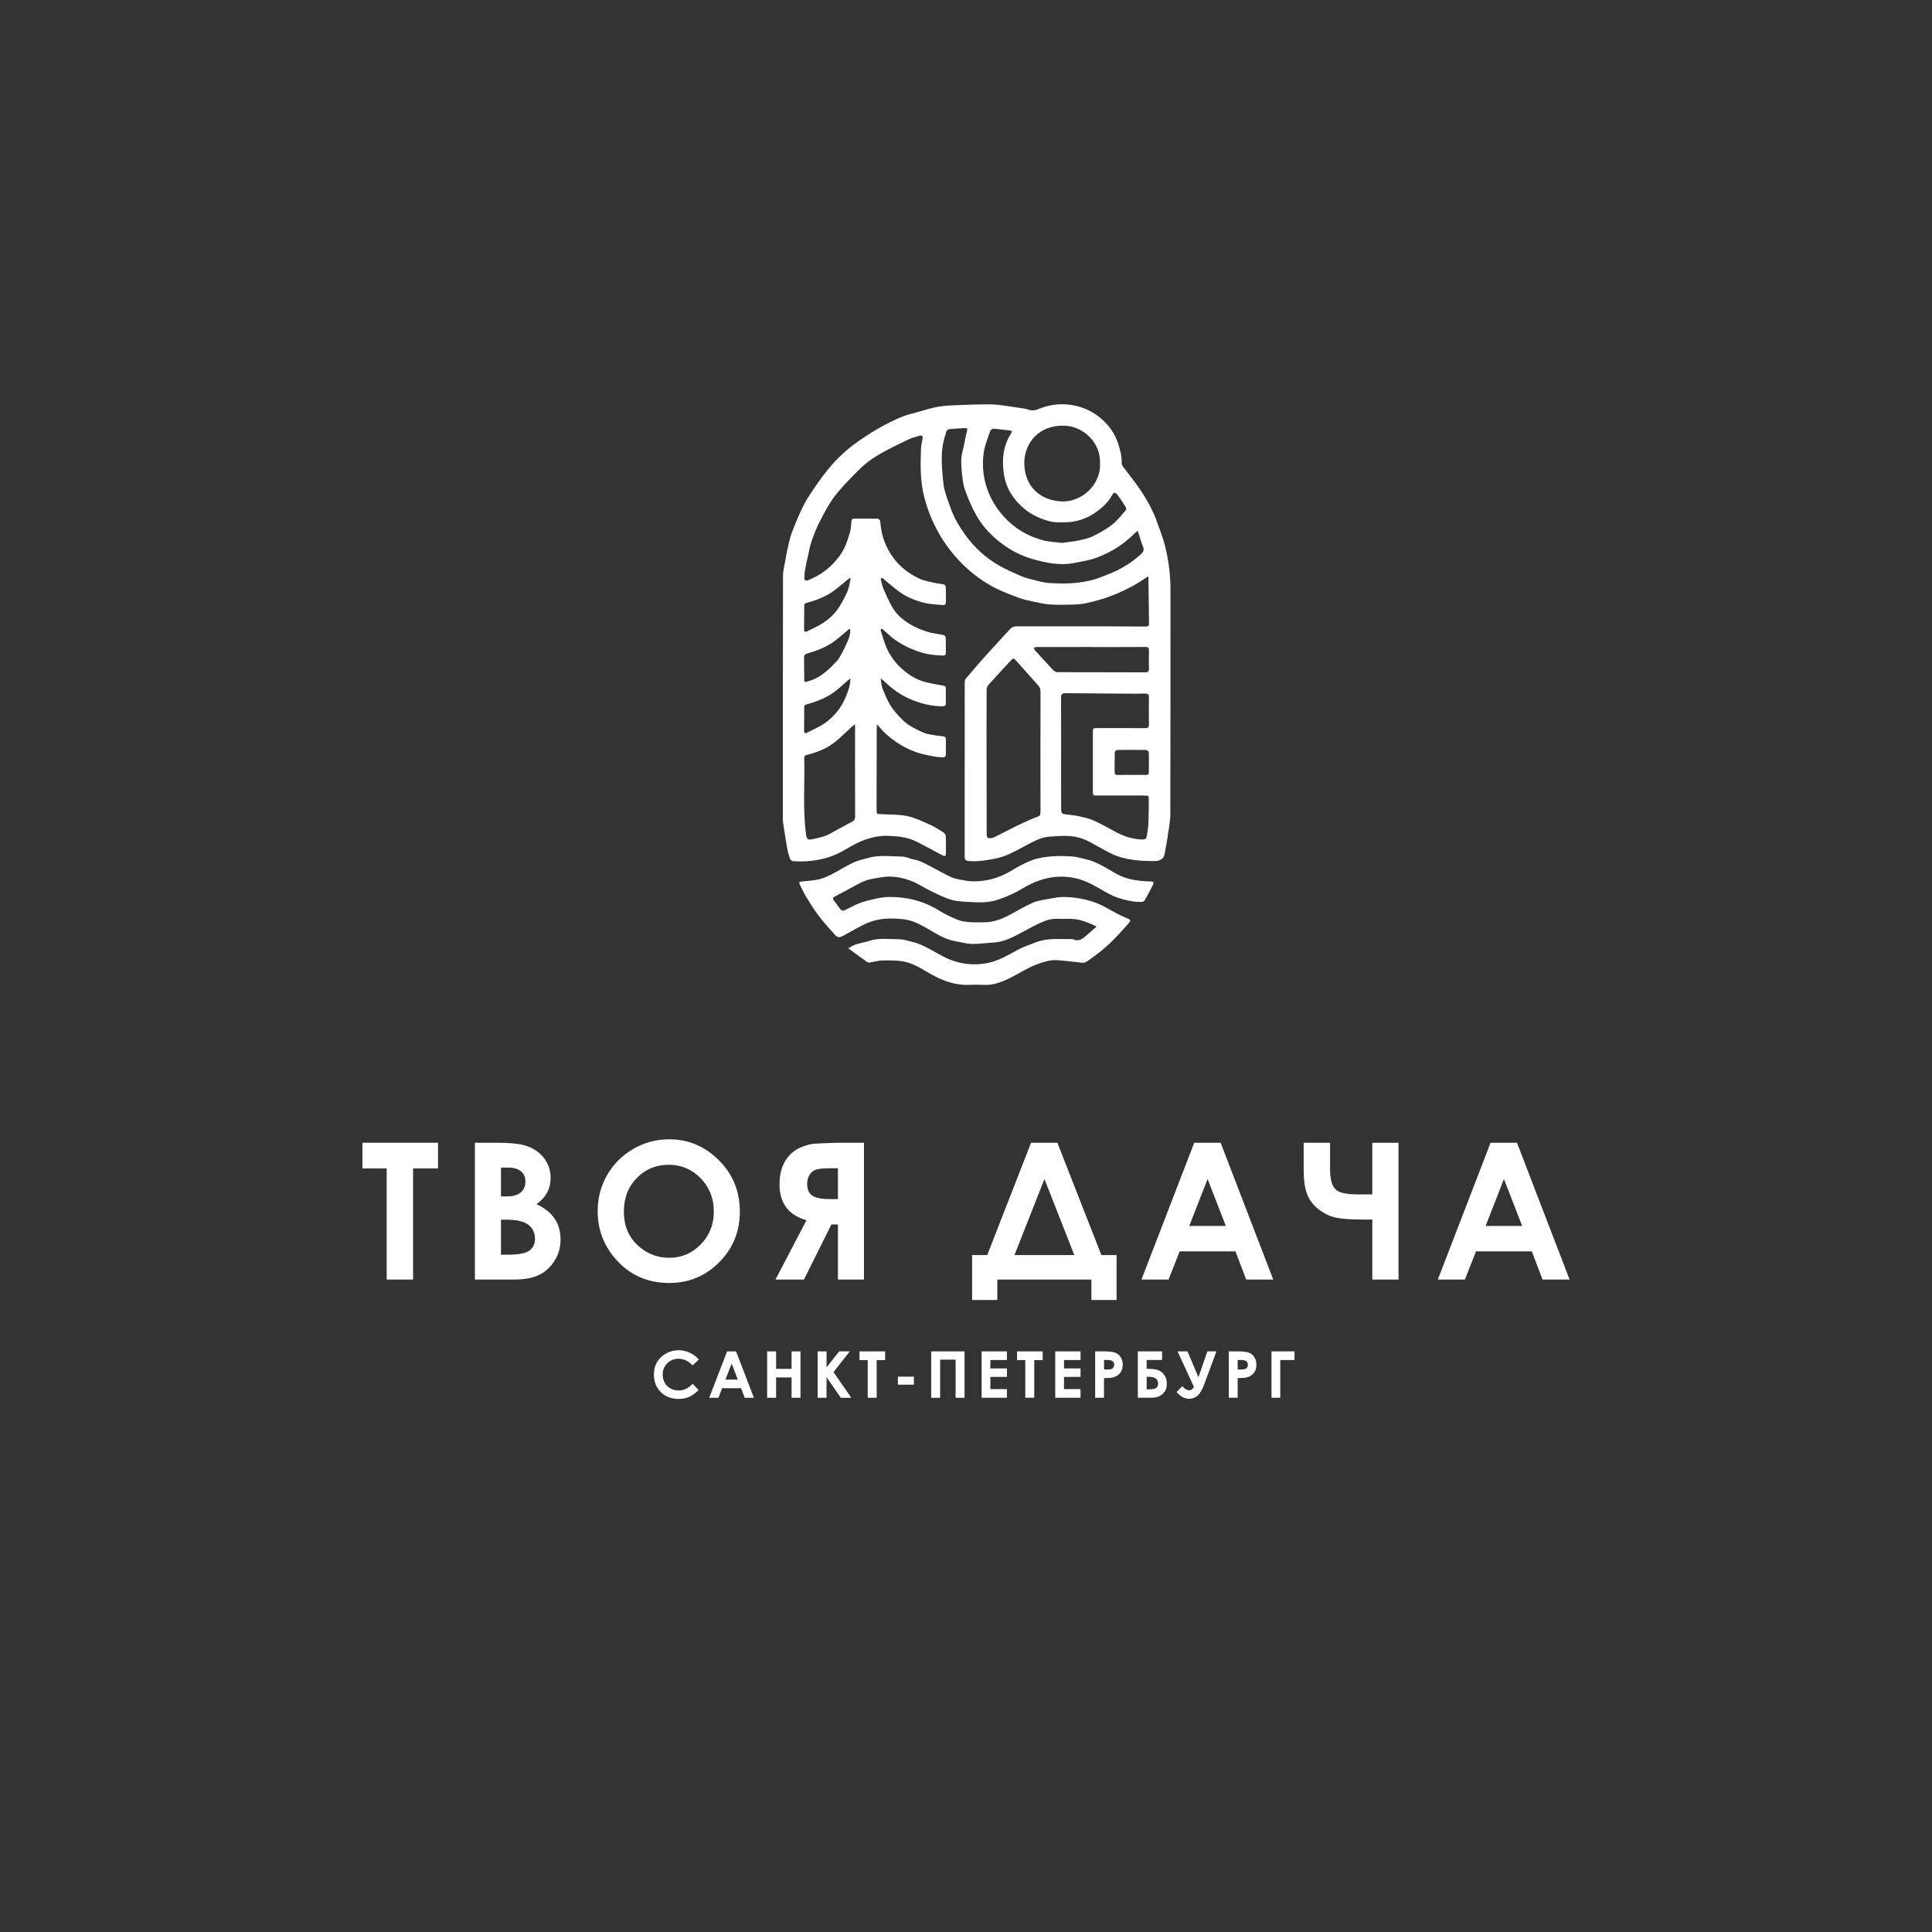 <?xml version="1.0" encoding="UTF-8"?> <svg xmlns="http://www.w3.org/2000/svg" xmlns:xlink="http://www.w3.org/1999/xlink" version="1.1" id="Слой_1" x="0px" y="0px" viewBox="0 0 1080 1080" style="enable-background:new 0 0 1080 1080;" xml:space="preserve"><rect x="0" y="0" width="1080" height="1080" fill="#333333" stroke="none"/> <style type="text/css"> .st0{display:none;fill:#F7EEE1;} .st1{fill:#FFFFFF;} .st2{fill:#F7EEE1;} .st3{fill:#9B5412;} </style> <rect class="st0" width="1080" height="1080"></rect> <g> <g> <g> <path class="st1" d="M641.85,322.21c-3.16,1.97-6.01,4-9.08,5.6c-3.92,2.04-7.94,3.95-12.07,5.5c-3.95,1.48-8.07,2.57-12.19,3.57 c-2.54,0.62-5.19,0.96-7.8,1.05c-4.55,0.16-9.12,0.25-13.66-0.03c-3.2-0.2-6.38-0.97-9.53-1.63c-2.6-0.54-5.24-1.07-7.72-2 c-4.72-1.77-9.48-3.52-13.94-5.83c-7.57-3.92-14.27-9.18-20.06-15.41c-6.37-6.85-11.46-14.67-15.13-23.31 c-1.56-3.68-2.86-7.51-3.89-11.38c-2.45-9.17-2.28-18.58-1.93-27.96c0.07-1.76,0.6-3.49,0.9-5.24c0.25-1.49-0.5-1.95-1.81-1.56 c-2.09,0.64-4.25,1.19-6.21,2.12c-4.79,2.27-9.54,4.62-14.2,7.15c-5.19,2.82-9.97,6.29-14.11,10.5 c-4.43,4.5-8.96,8.97-12.77,13.97c-3.3,4.33-5.83,9.3-8.37,14.16c-1.84,3.53-3.29,7.3-4.6,11.07c-0.97,2.79-1.46,5.75-2.11,8.64 c-0.57,2.54-1.16,5.09-1.58,7.66c-0.27,1.63-0.32,3.3-0.28,4.95c0.01,0.29,1.03,0.91,1.36,0.79c7.68-2.84,13.85-7.59,18.6-14.32 c2.67-3.78,4.08-8.02,5.37-12.32c0.62-2.08,0.7-4.33,0.92-6.52c0.11-1.06,0.48-1.54,1.59-1.53c4.06,0.04,8.12,0.04,12.17,0.02 c1.64-0.01,2.31,0.55,2.44,2.37c0.55,7.45,3.09,14.13,7.69,20.14c3.84,5.02,8.74,8.52,14.3,11.13c2.48,1.16,5.32,1.59,8.02,2.22 c1.79,0.41,3.65,0.5,5.44,0.92c0.46,0.11,1.06,0.87,1.08,1.35c0.1,2.83,0.04,5.66,0.06,8.49c0,1.14-0.53,1.8-1.67,1.69 c-3.59-0.37-7.28-0.39-10.73-1.31c-4.93-1.31-9.74-3.21-13.89-6.31c-2.98-2.23-5.78-4.72-8.68-7.06 c-0.33-0.27-0.83-0.35-1.25-0.51c-0.03,0.44-0.18,0.91-0.07,1.31c0.46,1.75,0.82,3.57,1.54,5.21c1.49,3.37,3.01,6.76,4.84,9.94 c2.18,3.79,5.52,6.67,9.12,8.98c3.08,1.97,6.57,3.43,10.05,4.58c3.09,1.02,6.42,1.27,9.62,1.98c0.45,0.1,1.02,0.91,1.04,1.42 c0.1,2.83,0.03,5.66,0.07,8.48c0.02,1.14-0.55,1.58-1.58,1.53c-4.21-0.19-8.33-0.49-12.45-1.81c-5.24-1.67-10.08-3.99-14.53-7.1 c-2.3-1.61-4.26-3.69-6.4-5.52c-0.33-0.29-0.8-0.42-1.21-0.63c-0.1,0.32-0.35,0.68-0.27,0.94c0.79,2.6,1.54,5.22,2.48,7.77 c2.25,6.12,6.03,11.13,11.11,15.23c3.68,2.96,7.72,5.13,12.31,6.17c3.02,0.68,6.06,1.25,9.11,1.76c0.96,0.16,1.43,0.42,1.42,1.47 c-0.04,2.75-0.06,5.51,0.02,8.26c0.04,1.43-0.64,1.84-1.9,1.83c-5.83-0.04-11.38-1.35-16.78-3.49 c-6.21-2.45-11.47-6.26-16.19-10.9c-0.36-0.35-0.82-0.61-1.6-1.18c0.38,2.18,0.42,3.98,1.04,5.54c1.32,3.31,2.64,6.7,4.53,9.69 c1.85,2.91,4.26,5.53,6.72,7.97c3.24,3.21,7.38,5.15,11.51,7c1.21,0.54,2.54,0.89,3.85,1.13c2.4,0.43,4.82,0.78,7.24,1.01 c1.17,0.12,1.62,0.55,1.6,1.72c-0.05,2.71-0.02,5.42-0.02,8.13c0,1.51-0.74,2.09-2.24,1.88c-1.21-0.17-2.47-0.1-3.67-0.34 c-3.38-0.69-6.84-1.21-10.09-2.31c-6.79-2.3-12.8-6.05-18.06-10.93c-1.46-1.36-2.7-2.95-4.36-4.8c-0.11,0.92-0.22,1.41-0.23,1.9 c-0.03,15.2-0.05,30.4-0.08,45.61c0,2.71,0.01,2.57,2.62,2.68c4.89,0.21,9.89,0.07,14.63,1.08c4.44,0.95,8.67,3.05,12.88,4.92 c2.55,1.13,4.92,2.69,7.26,4.22c0.65,0.42,1.26,1.4,1.3,2.15c0.14,3.13,0.09,6.28,0.04,9.42c-0.03,1.7-0.51,1.95-2,1.16 c-4.8-2.54-9.55-5.18-14.41-7.62c-5.02-2.52-10.41-3.07-16-3.24c-8.56-0.25-15.81,2.93-22.92,7.17 c-3.38,2.02-7.02,3.85-10.77,4.96c-6.12,1.8-12.48,2.49-18.91,2.06c-1.49-0.1-2.11-1.06-2.47-2.33 c-0.29-1.05-0.66-2.08-0.88-3.14c-0.4-1.97-0.74-3.94-1.06-5.92c-0.52-3.19-1.02-6.39-1.5-9.58c-0.12-0.79-0.21-1.58-0.21-2.38 c0-45.32-0.02-90.64,0.08-135.96c0.01-3.07,0.86-6.15,1.37-9.21c0.34-2.04,0.7-4.08,1.17-6.09c0.65-2.83,1.19-5.71,2.18-8.43 c1.58-4.34,3.37-8.61,5.3-12.8c1.4-3.04,2.97-6.03,4.82-8.81c3.22-4.84,6.49-9.67,10.15-14.18c4.97-6.13,10.76-11.51,17.26-16.01 c4.51-3.12,9.13-6.14,13.97-8.71c5.14-2.72,10.37-5.34,16.11-6.73c4.27-1.04,8.43-2.54,12.72-3.46c3.27-0.69,6.65-0.96,10-1.11 c7.12-0.31,14.25-0.6,21.38-0.52c3.9,0.04,7.79,0.82,11.68,1.33c2.47,0.32,4.94,0.75,7.4,1.14c0.42,0.07,0.83,0.2,1.23,0.34 c1.96,0.72,3.75,0.73,5.82-0.12c6.09-2.5,12.38-3.42,19.03-2.31c7.63,1.27,13.95,4.78,19.13,10.31 c3.13,3.35,5.41,7.31,6.81,11.78c1.05,3.36,1.89,6.68,1.79,10.23c-0.02,0.71,0.32,1.54,0.75,2.13c2.96,3.98,6.16,7.8,8.96,11.89 c4.14,6.03,7.75,12.38,10.17,19.33c1.51,4.34,3.28,8.63,4.37,13.08c1.98,8.04,3.04,16.23,3.03,24.55 c-0.04,41.75,0.04,83.49-0.09,125.24c-0.01,4.48-1.01,8.96-1.62,13.43c-0.31,2.29-0.72,4.57-1.19,6.83 c-0.3,1.48-0.39,3.25-1.28,4.3c-0.86,1.02-2.61,1.76-3.99,1.78c-3.91,0.08-7.86-0.05-11.75-0.52c-3.35-0.41-6.74-1.13-9.92-2.25 c-3.07-1.08-5.92-2.8-8.83-4.32c-3.08-1.6-6.01-3.54-9.2-4.88c-4.75-2-9.84-2.31-14.94-1.96c-3.15,0.22-6.47,0.19-9.39,1.19 c-3.87,1.33-7.48,3.48-11.13,5.41c-4.46,2.36-8.83,4.73-13.88,5.81c-4.95,1.06-9.86,1.84-14.92,1.59 c-2.5-0.12-2.92-0.53-2.92-2.97c-0.01-32.39-0.01-64.78,0.02-97.16c0-0.71,0.33-1.57,0.79-2.12c3.66-4.31,7.33-8.62,11.11-12.82 c4.4-4.89,8.94-9.66,13.34-14.54c1.04-1.16,2.13-1.65,3.68-1.65c15.15,0.02,30.29-0.03,45.44-0.02c8.99,0,17.98,0.04,26.96,0.12 c1.21,0.01,1.72-0.4,1.71-1.57c-0.11-8.43-0.21-16.85-0.32-25.28C642.02,323.04,641.92,322.69,641.85,322.21z M551.48,426.14 c0.01,0,0.02,0,0.03,0c0,2.34,0,4.68,0,7.01c0,11.26-0.01,22.52,0.04,33.78c0,0.56,0.54,1.56,0.88,1.58 c1.08,0.07,2.3,0.03,3.25-0.43c4.11-1.98,8.11-4.19,12.21-6.19c3.55-1.72,7.13-3.42,10.8-4.82c2.88-1.1,2.95-0.9,2.95-3.96 c-0.01-22.15-0.04-44.31,0.01-66.46c0-1.42-0.39-2.48-1.28-3.48c-4.1-4.58-8.19-9.17-12.27-13.76c-1.45-1.63-1.67-1.67-3.14-0.08 c-4.18,4.51-8.36,9-12.46,13.58c-0.58,0.65-0.98,1.73-0.98,2.61C551.46,399.07,551.48,412.61,551.48,426.14z M593.17,421.56 c-0.01,0-0.01,0-0.02,0c0,10.53-0.02,21.06,0.05,31.58c0,0.65,0.64,1.76,1.14,1.86c2.58,0.5,5.24,0.56,7.81,1.1 c3.07,0.64,6.22,1.26,9.06,2.51c4.41,1.94,8.58,4.41,12.85,6.66c4.6,2.43,9.44,3.93,14.68,4.01c1.34,0.02,2.12-0.56,2.31-1.85 c0.34-2.3,0.8-4.6,0.9-6.92c0.19-4.42,0.21-8.85,0.23-13.27c0.01-2.5-0.05-2.52-2.62-2.53c-8.74-0.01-17.49-0.01-26.23-0.01 c-2.39,0-2.42-0.01-2.42-2.32c0-10.96-0.01-21.92,0-32.88c0-2.46,0.05-2.5,2.46-2.5c8.93,0,17.86-0.03,26.78,0.04 c1.64,0.01,2.13-0.54,2.11-2.14c-0.08-5.05-0.06-10.1-0.01-15.14c0.02-1.52-0.54-2.09-2.07-2.04c-3.08,0.09-6.16,0.07-9.23,0.05 c-11.81-0.08-23.62-0.18-35.44-0.27c-1.53-0.01-2.38,0.54-2.37,2.28C593.19,400.38,593.17,410.97,593.17,421.56z M636.01,296.72 c-0.79,0.64-1.33,0.99-1.78,1.44c-4.4,4.43-9.36,8.07-14.96,10.87c-4.05,2.02-8.23,3.65-12.69,4.47 c-3.29,0.61-6.57,1.47-9.89,1.73c-6.41,0.51-12.62-0.8-18.8-2.52c-5.73-1.6-11.02-4.05-15.83-7.38 c-6.66-4.61-12.43-10.28-16.38-17.42c-2.48-4.48-4.56-9.25-6.25-14.08c-1.13-3.24-1.44-6.8-1.8-10.25 c-0.4-3.97-0.56-7.93,0.58-11.9c1-3.48,1.33-7.15,2.33-10.63c0.45-1.57,0.02-1.8-1.2-1.74c-2.88,0.14-5.77,0.29-8.64,0.58 c-0.6,0.06-1.48,0.64-1.64,1.17c-0.8,2.55-1.57,5.13-2.02,7.76c-0.43,2.53-0.6,5.14-0.59,7.71c0.01,3.3,0.23,6.62,0.53,9.91 c0.24,2.66,0.48,5.36,1.17,7.92c0.96,3.56,2.28,7.02,3.57,10.48c1.95,5.24,4.84,9.99,8.11,14.49 c4.97,6.84,11.15,12.45,18.44,16.68c3.98,2.31,8.24,4.16,12.46,6c2.2,0.96,4.6,1.5,6.94,2.12c2.28,0.61,4.58,1.22,6.91,1.57 c2.18,0.32,4.41,0.32,6.63,0.41c6.04,0.25,12.05-0.23,17.93-1.51c3.47-0.76,6.81-2.17,10.14-3.47 c6.78-2.64,12.98-6.27,18.36-11.22c1.92-1.77,2.1-2.81,0.98-5.14c-0.13-0.27-0.23-0.57-0.32-0.86 C637.58,301.63,636.85,299.35,636.01,296.72z M614.91,259.06c0.48-12.22-9.9-20.43-18.81-21.03 c-15.39-1.04-23.7,9.86-23.51,21.17c0.21,12.17,8.2,20.39,20.7,21.1C604.47,280.92,615.51,271.08,614.91,259.06z M477.98,404.92 c-0.6,0.41-0.92,0.56-1.16,0.79c-3.36,3.05-6.57,6.27-10.1,9.11c-4.57,3.68-9.99,5.75-15.64,7.15c-1.17,0.29-1.53,0.72-1.51,1.81 c0.36,14.25-0.89,28.54,1.04,42.76c0.32,2.34,0.91,3.11,3.17,2.64c3.5-0.73,7.04-1.36,10.24-3.16c3.99-2.24,8-4.42,12.06-6.52 c1.4-0.73,1.95-1.55,1.94-3.22c-0.08-16.13-0.05-32.27-0.05-48.4C477.98,407,477.98,406.11,477.98,404.92z M593.73,303.49 c3.07-0.44,6.17-0.74,9.21-1.36c2.66-0.55,5.42-1.12,7.83-2.3c3.76-1.84,7.52-3.89,10.81-6.45c2.91-2.26,5.22-5.31,7.71-8.09 c0.31-0.35,0.31-1.34,0.04-1.78c-1.42-2.28-2.91-4.53-4.5-6.7c-1.37-1.86-2.24-1.74-3.36,0.28c-2.14,3.85-5.33,6.74-8.83,9.22 c-5.36,3.79-11.41,5.74-18.02,5.67c-2.46-0.03-5.01,0.13-7.35-0.46c-5.11-1.28-9.93-3.3-14.12-6.67 c-6.38-5.12-10.71-11.69-11.94-19.65c-1.22-7.87-0.59-15.81,3.98-22.86c0.68-1.05,0.51-1.57-0.75-1.71 c-3.04-0.34-6.06-0.77-9.11-0.96c-0.6-0.04-1.62,0.7-1.82,1.29c-1.32,3.9-2.93,7.78-3.56,11.81c-1.21,7.81-0.21,15.55,2.8,22.89 c2.08,5.07,5.11,9.56,8.87,13.63c5.88,6.36,13.07,10.46,21.3,12.7C586.35,302.93,590.04,303.01,593.73,303.49z M610.09,361.71 c0-0.01,0-0.02,0-0.03c-10.28,0-20.56-0.01-30.84,0.02c-0.42,0-0.85,0.31-1.27,0.48c0.17,0.43,0.24,0.95,0.54,1.27 c3.37,3.75,6.74,7.5,10.21,11.16c0.59,0.62,1.65,1.13,2.5,1.14c16.32,0.07,32.64,0.04,48.95,0.09c1.5,0,2.11-0.47,2.08-2.01 c-0.07-3.38-0.04-6.76,0.01-10.14c0.02-1.47-0.47-2.03-2.06-2.02C630.16,361.75,620.13,361.71,610.09,361.71z M475.5,323.31 c-0.2-0.05-0.41-0.1-0.61-0.15c-2.63,2.16-5.22,4.37-7.9,6.45c-4.78,3.71-10.32,5.83-16.08,7.42c-0.99,0.27-1.32,0.63-1.32,1.57 c-0.02,4.36-0.08,8.72-0.12,13.09c-0.01,1.46,0.77,1.73,1.91,1.15c2.92-1.48,5.96-2.79,8.69-4.58c3.76-2.47,7.02-5.6,9.37-9.47 c1.7-2.79,3.25-5.7,4.48-8.71C474.78,327.96,474.99,325.58,475.5,323.31z M475.09,351.29c-2.93,2.44-5.57,4.79-8.38,6.93 c-4.55,3.47-9.87,5.48-15.29,7.05c-1.6,0.46-1.95,1.09-1.94,2.43c0.03,3.57,0.09,7.13,0.08,10.7c-0.01,3.27-0.05,3.27,2.98,2.19 c0.57-0.2,1.16-0.36,1.72-0.59c4.39-1.79,7.99-4.7,11.23-8.09c1.35-1.42,2.85-2.79,3.83-4.45c1.67-2.81,3.12-5.77,4.41-8.78 C474.68,356.45,475.65,354.1,475.09,351.29z M475.38,379.3c-0.66,0.46-1.01,0.66-1.3,0.92c-2.5,2.15-4.89,4.46-7.52,6.44 c-4.56,3.44-9.84,5.48-15.3,6.96c-1.28,0.35-1.73,0.71-1.72,2.01c0.04,4.3,0,8.6-0.06,12.9c-0.02,1.19,0.67,1.54,1.51,1.11 c3.62-1.84,7.46-3.41,10.68-5.81c4.95-3.69,8.8-8.48,11.15-14.31C474.08,386.38,475.35,383.24,475.38,379.3z M632.53,433.18 c0,0,0-0.01,0-0.01c2.64,0,5.29-0.08,7.93,0.04c1.22,0.05,1.74-0.35,1.75-1.5c0.02-3.69,0.09-7.38-0.02-11.06 c-0.01-0.5-0.9-1.39-1.4-1.4c-5.41-0.1-10.82-0.09-16.23-0.01c-0.49,0.01-1.38,0.76-1.39,1.19c-0.11,3.74-0.07,7.49-0.07,11.24 c0,1.11,0.42,1.61,1.69,1.54C627.36,433.09,629.95,433.18,632.53,433.18z"></path> <path class="st1" d="M474.15,530.08c1.76-0.91,2.92-1.72,4.21-2.12c2.59-0.81,5.29-1.28,7.88-2.1 c5.31-1.69,10.75-0.78,16.13-0.81c2.5-0.02,5.02,0.82,7.5,1.41c7.07,1.68,12.83,6.15,19.28,9.14c7.08,3.28,14.43,4.27,22.29,2.85 c6.4-1.15,11.65-4.33,17.15-7.32c3.27-1.78,6.87-2.98,10.36-4.34c6.6-2.58,13.53-1.74,20.37-1.83c0.12,0,0.27-0.03,0.37,0.02 c2.98,1.52,5.22,0.11,7.36-1.82c1.9-1.7,3.84-3.36,6-5.24c-3.24-1.52-6.05-2.71-9.14-3.55c-4.23-1.15-8.41-0.53-12.6-0.75 c-3.55-0.18-6.9,0.9-10.01,2.36c-4.9,2.31-9.58,5.09-14.44,7.5c-3.65,1.81-7.47,3.19-11.64,3.41c-3.97,0.21-7.94,0.86-11.89,0.76 c-3.19-0.09-6.37-1.01-9.54-1.58c-5.91-1.06-10.81-4.37-15.86-7.28c-4.11-2.37-8.45-4.49-13.07-4.95 c-4.87-0.49-9.84-0.67-14.82,0.45c-5.79,1.31-10.64,4.37-15.68,7.15c-1.49,0.82-2.95,1.76-4.53,2.33c-0.69,0.25-1.99,0-2.46-0.52 c-3.22-3.54-6.44-7.09-9.37-10.87c-2.5-3.23-4.7-6.7-6.84-10.18c-1.56-2.54-2.83-5.26-4.18-7.92c-0.43-0.85-0.13-1.41,0.89-1.51 c2.81-0.28,5.64-0.45,8.42-0.92c3.7-0.62,7.06-2.23,10.33-4.02c3.59-1.96,7.09-4.12,10.79-5.82c2.5-1.15,5.29-1.69,7.97-2.44 c6.35-1.79,12.83-0.82,19.25-0.72c1.99,0.03,3.94,1.19,5.97,1.54c4.37,0.77,7.99,3.16,11.82,5.13c3.19,1.64,6.3,3.46,9.57,4.93 c1.73,0.78,3.7,1.08,5.59,1.43c2.04,0.38,4.12,0.77,6.19,0.8c7.62,0.12,14.67-1.85,21.25-5.77c3.76-2.24,7.61-4.44,11.67-5.99 c3.29-1.26,6.94-1.84,10.48-2.16c3.97-0.36,8.01-0.28,11.99-0.01c2.64,0.17,5.25,0.96,7.85,1.55c6.17,1.42,11.35,4.94,16.74,8 c6.05,3.44,12.64,4.28,19.42,4.42c0.57,0.01,1.13,0.21,1.69,0.33c-0.12,0.56-0.13,1.19-0.39,1.68c-1.44,2.81-2.91,5.62-4.46,8.37 c-0.28,0.49-0.99,1.02-1.52,1.05c-3.82,0.21-7.49-0.57-11.19-1.55c-6.42-1.7-11.72-5.57-17.5-8.53 c-6.1-3.13-12.71-4.46-19.49-3.9c-6.81,0.56-13.03,3.07-18.95,6.61c-4.3,2.57-8.98,4.69-13.74,6.23 c-4.64,1.51-9.66,1.57-14.56,1.26c-3.71-0.23-7.54-0.27-11.07-1.25c-4-1.12-7.79-3.09-11.57-4.9c-3.96-1.89-7.63-4.52-11.73-5.95 c-5.12-1.78-10.54-2.77-16.06-1.75c-2.76,0.51-5.61,0.75-8.24,1.65c-2.74,0.93-5.29,2.46-7.88,3.82 c-3.35,1.75-6.63,3.63-9.99,5.36c-1,0.51-1.12,1.02-0.52,1.84c1.32,1.83,2.59,3.7,4.02,5.45c0.32,0.39,1.32,0.65,1.78,0.45 c3.01-1.35,5.87-3.05,8.94-4.21c2.92-1.11,6.01-1.81,9.08-2.47c2.32-0.5,4.72-0.87,7.09-0.9c10.12-0.12,19.54,2.29,28.22,7.69 c3.28,2.04,6.85,3.71,10.45,5.15c2.09,0.84,4.49,1.06,6.78,1.24c2.57,0.21,5.17,0.04,7.75,0.06c5.34,0.06,10.09-1.88,14.69-4.33 c4.25-2.26,8.37-4.83,12.79-6.68c3.07-1.28,6.54-1.64,9.86-2.27c2.22-0.42,4.49-0.83,6.74-0.84c5.58-0.03,11,0.85,16.39,2.52 c5.17,1.61,9.58,4.56,14.29,6.98c1.93,0.99,3.91,1.9,5.92,2.71c1.34,0.55,1.17,1.26,0.43,2.09c-2.28,2.58-4.53,5.19-6.9,7.68 c-5.09,5.35-10.73,10.06-16.9,14.15c-1.5,0.99-2.78,0.56-4.2,0.42c-4.06-0.42-8.11-0.97-12.18-1.22 c-1.94-0.12-3.99,0.04-5.86,0.55c-3.02,0.83-6.05,1.81-8.87,3.16c-5.05,2.44-9.8,5.55-14.96,7.72 c-3.39,1.42-7.07,2.55-10.96,2.36c-2.83-0.14-5.67-0.12-8.49-0.01c-8.49,0.33-15.97-2.67-23.09-6.9 c-4.4-2.61-8.85-5.32-13.92-6.2c-3.83-0.67-7.83-0.6-11.75-0.53c-2.29,0.04-4.56,0.77-6.84,1.13c-0.46,0.07-1.07,0.08-1.41-0.17 C481.45,535.46,478.06,532.95,474.15,530.08z"></path> </g> </g> <g> <g> <path class="st1" d="M202.59,638.8h42.26v14.35h-13.93v62.12h-14.76v-62.12h-13.57V638.8z"></path> <path class="st1" d="M265.48,715.28V638.8h12.02c6.97,0,12.08,0.45,15.3,1.35c4.58,1.21,8.22,3.47,10.93,6.76 c2.71,3.29,4.06,7.17,4.06,11.65c0,2.91-0.62,5.55-1.85,7.93c-1.23,2.37-3.23,4.6-6,6.68c4.64,2.18,8.04,4.91,10.19,8.19 c2.15,3.28,3.22,7.15,3.22,11.62c0,4.3-1.11,8.21-3.33,11.75c-2.22,3.53-5.08,6.18-8.59,7.93c-3.5,1.75-8.34,2.63-14.52,2.63 H265.48z M280.04,652.68v16.12h3.18c3.55,0,6.18-0.74,7.91-2.24c1.72-1.49,2.58-3.52,2.58-6.08c0-2.39-0.82-4.29-2.45-5.69 c-1.63-1.4-4.12-2.11-7.46-2.11H280.04z M280.04,681.8v19.6h3.65c6.05,0,10.12-0.76,12.22-2.29c2.1-1.52,3.15-3.74,3.15-6.65 c0-3.29-1.23-5.89-3.7-7.8c-2.47-1.91-6.57-2.86-12.3-2.86H280.04z"></path> <path class="st1" d="M373.99,636.88c10.82,0,20.12,3.92,27.91,11.75c7.79,7.83,11.68,17.38,11.68,28.64 c0,11.16-3.84,20.6-11.52,28.33c-7.68,7.73-17,11.59-27.96,11.59c-11.48,0-21.02-3.97-28.61-11.9 c-7.59-7.94-11.39-17.36-11.39-28.28c0-7.31,1.77-14.04,5.31-20.17c3.54-6.14,8.4-11,14.59-14.58 C360.18,638.67,366.85,636.88,373.99,636.88z M373.83,651.12c-7.08,0-13.03,2.46-17.85,7.38c-4.82,4.92-7.23,11.18-7.23,18.77 c0,8.46,3.04,15.15,9.11,20.07c4.72,3.85,10.13,5.77,16.24,5.77c6.9,0,12.78-2.5,17.64-7.49c4.86-4.99,7.29-11.14,7.29-18.46 c0-7.28-2.45-13.44-7.34-18.48C386.79,653.65,380.84,651.12,373.83,651.12z"></path> <path class="st1" d="M482.97,638.8v76.47h-14.56V684.5h-3.64l-15.37,30.78h-15.9l17.31-33.15c-10.03-2.88-15.05-9.57-15.05-20.07 c0-3.74,0.53-7,1.58-9.78c1.06-2.77,2.56-5.12,4.52-7.05c1.96-1.92,4.22-3.35,6.8-4.26c2.58-0.92,4.63-1.45,6.15-1.59 c1.52-0.14,5.76-0.33,12.72-0.57H482.97z M468.41,670.31v-17.26h-3.99c-3.63,0-6.24,0.22-7.83,0.65 c-1.59,0.43-2.89,1.37-3.89,2.81c-1,1.44-1.5,3.22-1.5,5.33c0,3.15,1,5.35,3.01,6.6c2,1.25,5.22,1.87,9.64,1.87H468.41z"></path> <path class="st1" d="M576.37,638.8h14.71l24.6,62.8h8.51v25.11h-14.09v-11.44H557.5v11.44h-14.09V701.6h8.46L576.37,638.8z M583.85,659.09L567.1,701.6h33.45L583.85,659.09z"></path> <path class="st1" d="M667.58,638.8h14.76l29.41,76.47h-15.13l-5.98-15.75h-31.2l-6.22,15.75h-15.13L667.58,638.8z M675.05,659.08 l-10.26,26.25h20.46L675.05,659.08z"></path> <path class="st1" d="M767.13,681.74h-4.89c-7.04,0-12.23-0.36-15.57-1.09c-3.35-0.73-6.54-2.28-9.59-4.65 c-3.05-2.37-5.2-5.24-6.45-8.62c-1.25-3.37-1.87-7.85-1.87-13.42V638.8h14.76v14.92c0,5.2,0.94,8.82,2.81,10.87 c1.87,2.05,5.86,3.07,11.96,3.07h8.84V638.8h14.66v76.47h-14.66V681.74z"></path> <path class="st1" d="M833.24,638.8H848l29.41,76.47h-15.13l-5.98-15.75h-31.2l-6.22,15.75h-15.13L833.24,638.8z M840.71,659.08 l-10.26,26.25h20.46L840.71,659.08z"></path> </g> </g> <g> <g> <path class="st1" d="M390.62,759.98l-3.45,3.29c-2.35-2.48-4.99-3.72-7.92-3.72c-2.48,0-4.56,0.85-6.26,2.54 c-1.7,1.69-2.54,3.78-2.54,6.26c0,1.73,0.38,3.26,1.13,4.61c0.75,1.34,1.81,2.39,3.19,3.16c1.37,0.76,2.9,1.15,4.58,1.15 c1.43,0,2.74-0.27,3.93-0.8c1.19-0.54,2.49-1.51,3.91-2.92l3.35,3.49c-1.92,1.87-3.73,3.17-5.43,3.89 c-1.7,0.72-3.65,1.08-5.83,1.08c-4.03,0-7.33-1.28-9.9-3.83c-2.57-2.56-3.85-5.83-3.85-9.83c0-2.59,0.58-4.88,1.75-6.89 c1.17-2.01,2.84-3.62,5.02-4.85c2.18-1.22,4.53-1.83,7.04-1.83c2.14,0,4.2,0.45,6.18,1.36 C387.48,757.03,389.19,758.32,390.62,759.98z"></path> <path class="st1" d="M406.46,755.43h5.01l9.97,25.93h-5.13l-2.03-5.34H403.7l-2.11,5.34h-5.13L406.46,755.43z M408.99,762.3 l-3.48,8.9h6.94L408.99,762.3z"></path> <path class="st1" d="M428.84,755.43h5.01v9.78h8.65v-9.78h4.99v25.93h-4.99v-11.37h-8.65v11.37h-5.01V755.43z"></path> <path class="st1" d="M457.06,755.43h4.99v8.94l7.04-8.94h5.93L465.95,767l9.93,14.36h-5.85l-7.99-11.52v11.52h-4.99V755.43z"></path> <path class="st1" d="M480.46,755.43h14.33v4.86h-4.72v21.06h-5.01v-21.06h-4.6V755.43z"></path> <path class="st1" d="M501.92,769.56h8.95v4.48h-8.95V769.56z"></path> <path class="st1" d="M520.53,755.43h18.65v25.93h-4.99v-21.31h-8.65v21.31h-5.01V755.43z"></path> <path class="st1" d="M548.73,755.43h14.15v4.83h-9.25v4.69h9.25v4.74h-9.25v6.82h9.25v4.85h-14.15V755.43z"></path> <path class="st1" d="M568.54,755.43h14.33v4.86h-4.72v21.06h-5.01v-21.06h-4.6V755.43z"></path> <path class="st1" d="M589.88,755.43h14.15v4.83h-9.25v4.69h9.25v4.74h-9.25v6.82h9.25v4.85h-14.15V755.43z"></path> <path class="st1" d="M612.22,755.43h5.23c2.83,0,4.87,0.26,6.12,0.78c1.25,0.52,2.24,1.37,2.96,2.54 c0.72,1.17,1.08,2.57,1.08,4.2c0,1.81-0.47,3.31-1.42,4.51c-0.95,1.2-2.23,2.03-3.85,2.5c-0.95,0.27-2.68,0.41-5.2,0.41v10.98 h-4.94V755.43z M617.16,765.56h1.57c1.23,0,2.09-0.09,2.57-0.27c0.48-0.18,0.86-0.47,1.14-0.88c0.28-0.41,0.41-0.9,0.41-1.48 c0-1-0.39-1.73-1.16-2.19c-0.56-0.34-1.61-0.51-3.14-0.51h-1.39V765.56z"></path> <path class="st1" d="M636.05,781.35v-25.93h13.55v4.81h-8.62v4.97h1.07c2.19,0,3.97,0.24,5.36,0.72 c1.39,0.48,2.54,1.39,3.46,2.72c0.92,1.33,1.38,2.91,1.38,4.73c0,1.81-0.35,3.25-1.04,4.33c-0.69,1.08-1.65,1.95-2.86,2.63 c-1.22,0.68-2.9,1.01-5.05,1.01H636.05z M640.98,769.61v7.03h1.23c2.26,0,3.68-0.29,4.28-0.88c0.6-0.59,0.9-1.38,0.9-2.38 c0-2.51-1.8-3.77-5.39-3.77H640.98z"></path> <path class="st1" d="M667.46,775.4l-9.21-19.98h5.57l6.11,14.46l5-14.46h5.08l-6.9,18.54c-1.19,3.17-2.48,5.3-3.87,6.37 c-1.39,1.08-2.88,1.61-4.45,1.61c-2.56,0-4.93-1.26-7.09-3.77l3.24-3.26c1.29,1.5,2.57,2.26,3.83,2.26 c0.56,0,1.03-0.14,1.39-0.41C666.52,776.49,666.95,776.04,667.46,775.4z"></path> <path class="st1" d="M686.94,755.43h5.23c2.83,0,4.87,0.26,6.12,0.78c1.25,0.52,2.24,1.37,2.96,2.54 c0.72,1.17,1.08,2.57,1.08,4.2c0,1.81-0.47,3.31-1.42,4.51c-0.95,1.2-2.23,2.03-3.85,2.5c-0.95,0.27-2.68,0.41-5.2,0.41v10.98 h-4.94V755.43z M691.88,765.56h1.57c1.23,0,2.09-0.09,2.57-0.27c0.48-0.18,0.86-0.47,1.14-0.88c0.28-0.41,0.41-0.9,0.41-1.48 c0-1-0.39-1.73-1.16-2.19c-0.56-0.34-1.61-0.51-3.14-0.51h-1.39V765.56z"></path> <path class="st1" d="M710.77,755.43h12.87v4.83h-7.97v21.1h-4.9V755.43z"></path> </g> </g> </g> <g> <rect x="366" y="-96" class="st2" width="69" height="69"></rect> <rect x="459" y="-96" class="st3" width="69" height="69"></rect> <rect x="552" y="-96" width="69" height="69"></rect> <rect x="645" y="-96" class="st1" width="69" height="69"></rect> </g> </svg> 